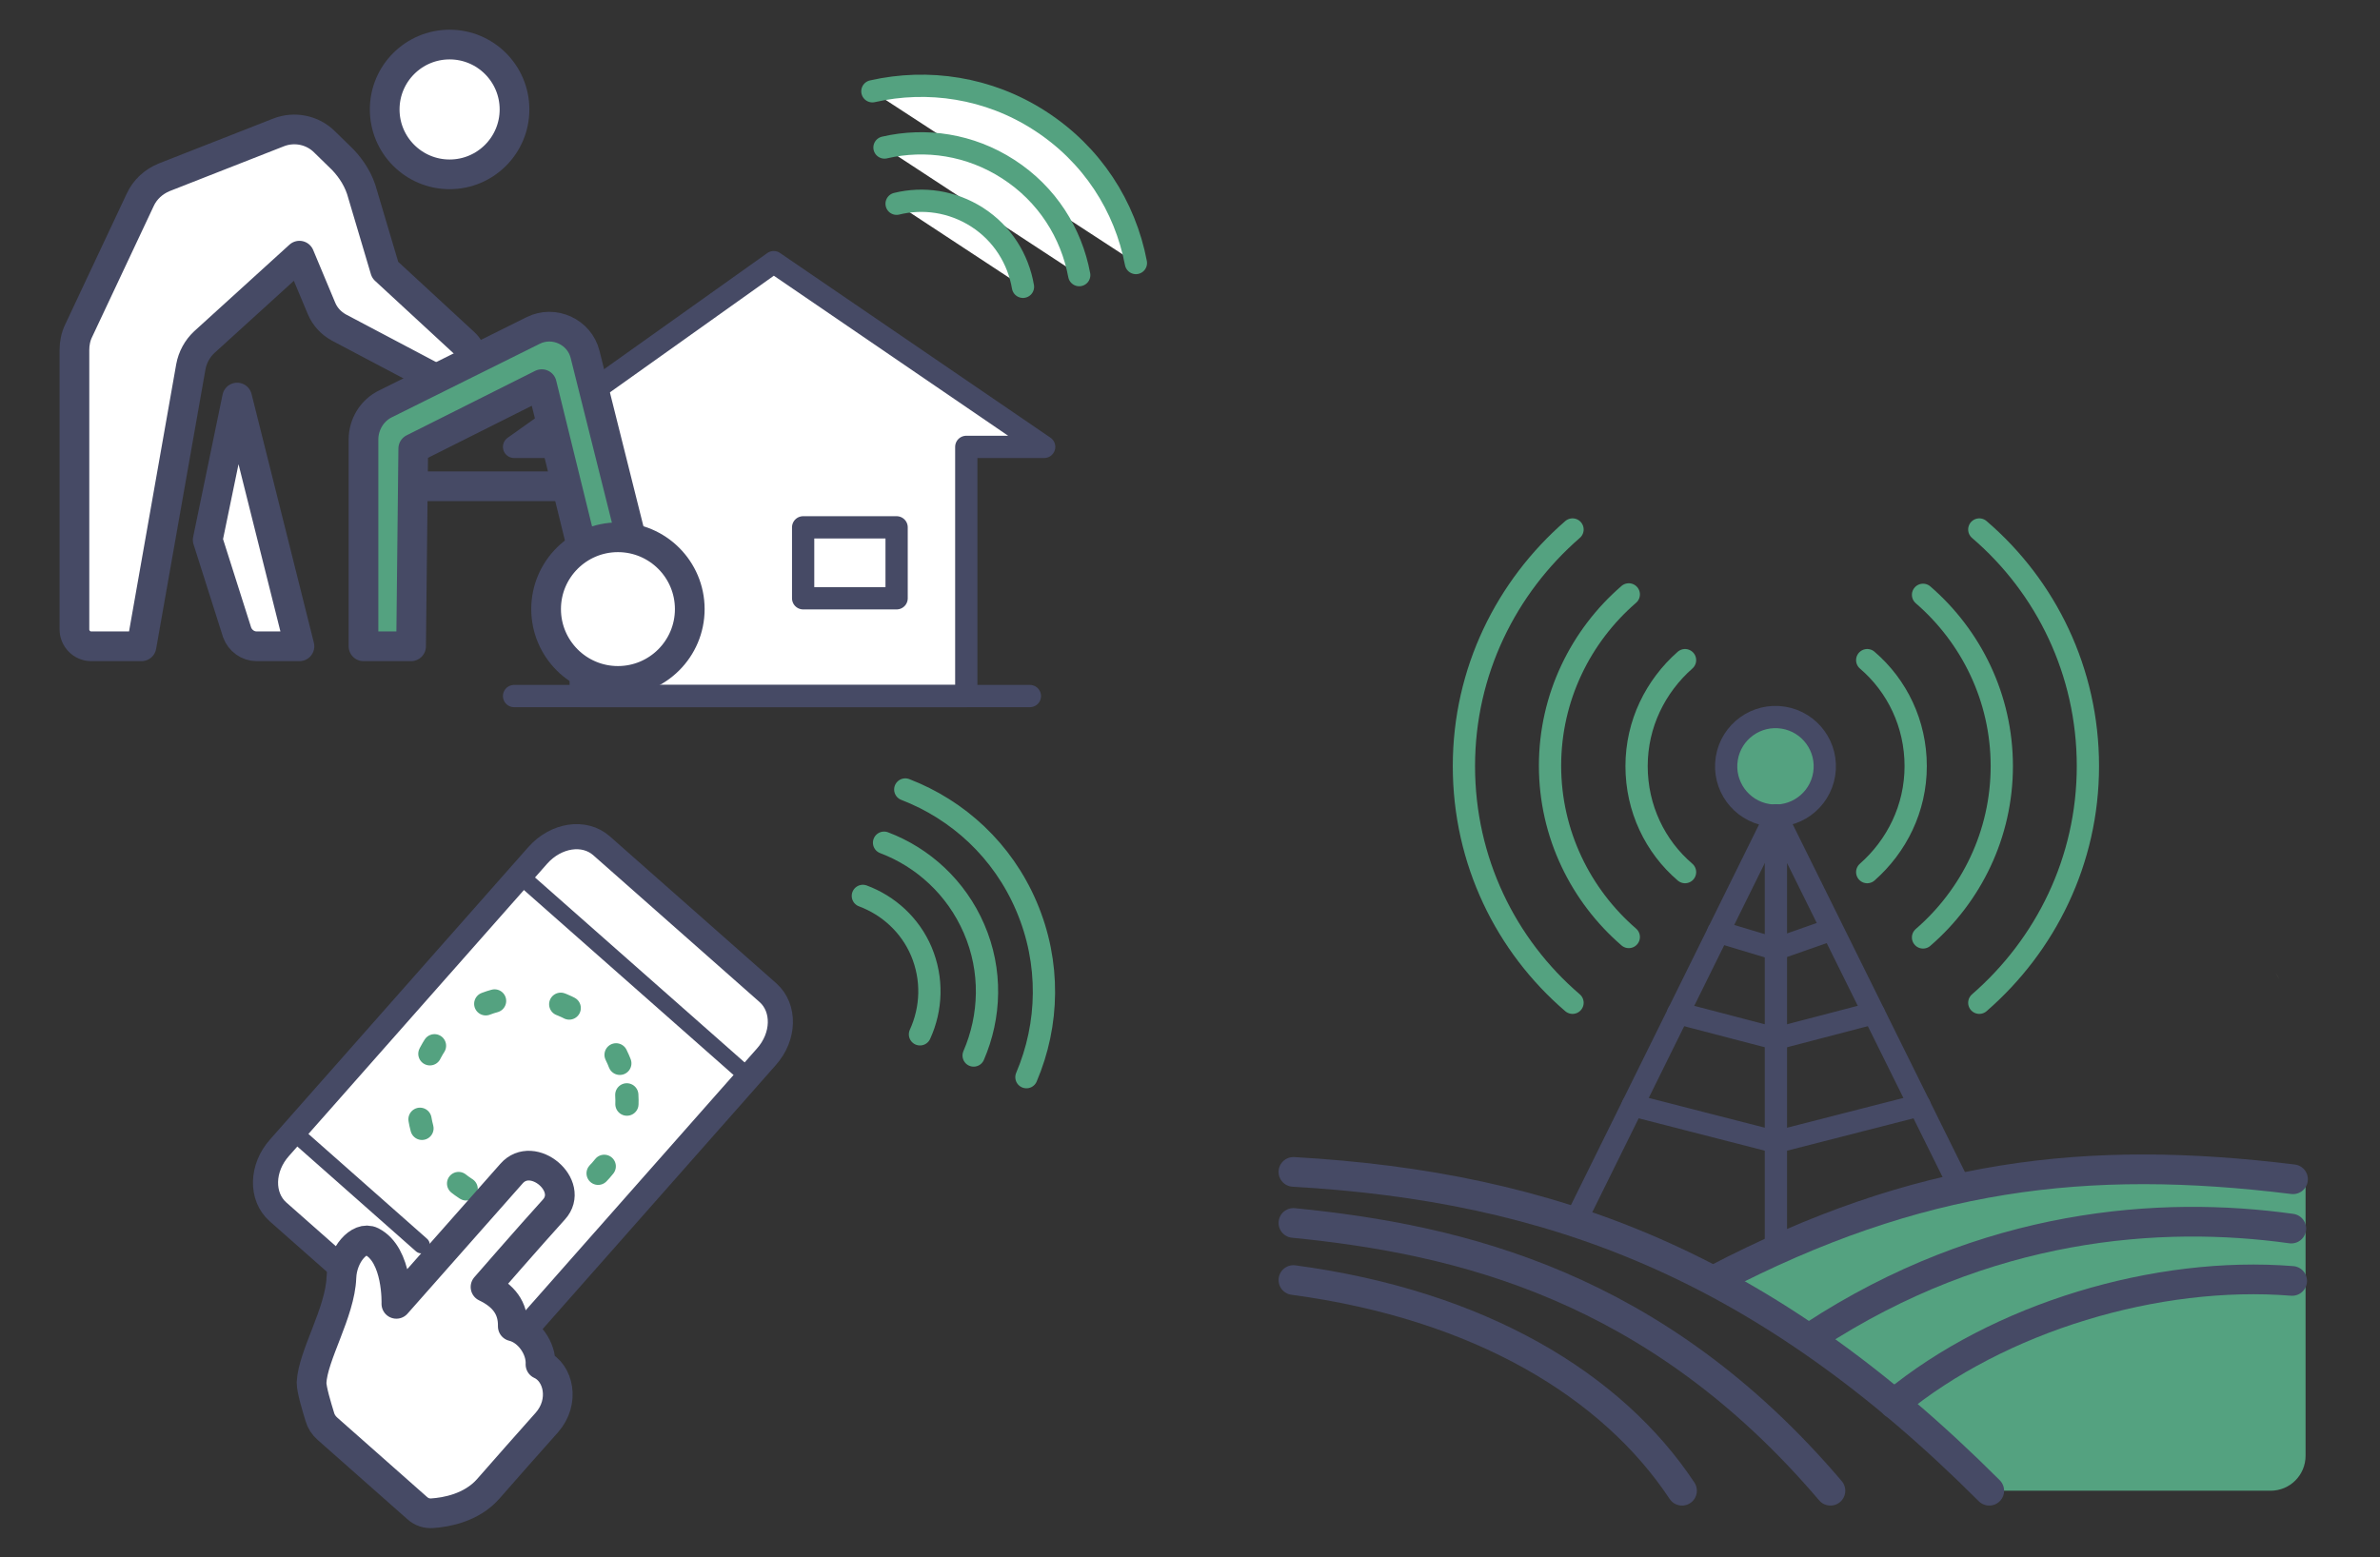 <?xml version="1.0" encoding="utf-8"?>
<!-- Generator: Adobe Illustrator 27.9.0, SVG Export Plug-In . SVG Version: 6.00 Build 0)  -->
<svg version="1.1" id="_レイヤー_1" xmlns="http://www.w3.org/2000/svg" xmlns:xlink="http://www.w3.org/1999/xlink" x="0px"
	 y="0px" viewBox="0 0 550 360" style="enable-background:new 0 0 550 360;" xml:space="preserve">
<rect x="0" y="0" width="550" height="360" fill="#333333" stroke="none"/>
<style type="text/css">
	.st0{fill:#FFFFFF;stroke:#464A65;stroke-width:5.805;stroke-linecap:round;stroke-linejoin:round;stroke-miterlimit:2.421;}
	.st1{fill:none;stroke:#464A65;stroke-width:3.874;stroke-linecap:round;stroke-linejoin:round;stroke-miterlimit:2.421;}
	
		.st2{fill:none;stroke:#54A280;stroke-width:5.369;stroke-linecap:round;stroke-linejoin:round;stroke-miterlimit:2.421;stroke-dasharray:0,0,2.149,15.575;}
	.st3{fill:#FFFFFF;stroke:#464A65;stroke-width:6.864;stroke-linecap:round;stroke-linejoin:round;stroke-miterlimit:2.421;}
	.st4{fill:#FFFFFF;stroke:#464A65;stroke-width:5.145;stroke-linecap:round;stroke-linejoin:round;stroke-miterlimit:2.421;}
	.st5{fill:none;stroke:#464A65;stroke-width:5.145;stroke-linecap:round;stroke-linejoin:round;stroke-miterlimit:2.421;}
	.st6{fill:#FFFFFF;stroke:#54A280;stroke-width:5.145;stroke-linecap:round;stroke-linejoin:round;stroke-miterlimit:2.421;}
	.st7{fill:#79716B;}
	.st8{fill:none;stroke:#54A280;stroke-width:5.145;stroke-linecap:round;stroke-linejoin:round;stroke-miterlimit:2.421;}
	.st9{fill:#54A280;stroke:#464A65;stroke-width:5.145;stroke-linecap:round;stroke-linejoin:round;stroke-miterlimit:2.421;}
	.st10{fill:#54A280;}
	.st11{fill:none;stroke:#464A65;stroke-width:6.864;stroke-linecap:round;stroke-linejoin:round;stroke-miterlimit:2.421;}
	.st12{fill:#54A280;stroke:#464A65;stroke-width:6.864;stroke-linecap:round;stroke-linejoin:round;stroke-miterlimit:2.421;}
</style>
<g>
	<g>
		<path class="st0" d="M102.7,314.1l-38.5-34c-3.9-3.5-3.8-10.1,0.4-14.8l59.7-67.6c4.2-4.7,10.7-5.7,14.7-2.2l38.5,34
			c3.9,3.5,3.8,10.1-0.4,14.8l-59.7,67.6C113.2,316.6,106.6,317.6,102.7,314.1z"/>
		<line class="st1" x1="120.1" y1="202.3" x2="172.9" y2="248.9"/>
		<line class="st1" x1="69" y1="262.7" x2="97.4" y2="287.8"/>
		
			<ellipse transform="matrix(0.998 -6.226795e-02 6.226795e-02 0.998 -15.617 8.018)" class="st2" cx="120.8" cy="254.6" rx="24.1" ry="24.1"/>
		<path class="st3" d="M72,319.6c0.3-6.3,6.6-16.2,6.9-24.3c0.2-5.3,4.2-9.7,7-8.3c6.1,3.1,5.7,14.4,5.7,14.4s25.3-28.6,26.6-30.1
			c4.9-5.6,14.8,2.8,9.8,8.3c-5.8,6.4-15.8,17.9-15.8,17.9c4.2,2,6.4,4.9,6.3,9.1c3.7,0.9,6.6,5.1,6.4,8.8c4.2,1.9,5.7,8.6,1.5,13.4
			c-2.7,3-11.6,13.1-13.6,15.4c-3.9,4.4-9.8,5.4-12.9,5.6c-1.3,0.1-2.5-0.3-3.5-1.2l-20.7-18.3c-0.9-0.8-1.5-1.7-1.8-2.8
			C73.2,325.2,72,321.3,72,319.6L72,319.6z"/>
	</g>
	<g>
		<polygon class="st4" points="241.3,103.3 178.8,60.6 118.8,103.3 134.2,103.3 134.2,160.9 223.3,160.9 223.3,103.3 		"/>
		<line class="st5" x1="118.8" y1="160.9" x2="238" y2="160.9"/>
		<rect x="185.6" y="121.9" class="st4" width="21.6" height="16.4"/>
		<path class="st6" d="M201.6,21.1c12.8-2.9,26.8-0.9,38.7,6.8c12.1,7.8,19.7,19.8,22.2,32.9"/>
		<path class="st6" d="M204.4,34.1c9.5-2.2,19.8-0.7,28.6,5c9,5.8,14.6,14.8,16.4,24.5"/>
		<path class="st6" d="M207.2,47.1c6.1-1.5,12.8-0.6,18.6,3.1c5.9,3.8,9.5,9.7,10.6,16.1"/>
	</g>
	<path class="st7" d="M526.8,226.5c-0.3-0.6-0.6-1.1-0.9-1.7C526.2,225.4,526.5,226,526.8,226.5z"/>
	<path class="st8" d="M209.2,182.5c12.2,4.7,22.5,14.1,28,27c5.6,13.1,5.2,27.3,0,39.5"/>
	<path class="st8" d="M204.3,194.8c9,3.4,16.7,10.4,20.8,19.9c4.2,9.7,3.8,20.3-0.1,29.3"/>
	<path class="st8" d="M199.4,207.1c5.9,2.2,10.9,6.7,13.5,12.8c2.7,6.4,2.4,13.3-0.3,19.2"/>
	<g>
		
			<ellipse transform="matrix(0.159 -0.987 0.987 0.159 170.249 554.053)" class="st9" cx="410.4" cy="177.1" rx="11.4" ry="11.4"/>
		<line class="st5" x1="410.4" y1="188.5" x2="365.3" y2="279.8"/>
		<polyline class="st5" points="410.4,296.2 410.4,188.5 455.6,279.8 		"/>
		<polyline class="st5" points="377.3,255.5 410.4,264 443.6,255.5 		"/>
		<polyline class="st5" points="387.8,234.2 410.4,240.1 433,234.2 		"/>
		<polyline class="st5" points="397.1,215.4 410.4,219.4 421.8,215.4 		"/>
		<path class="st8" d="M363.4,231.8c-15.4-13.2-25.1-32.8-25.1-54.7s9.8-41.4,25.1-54.7"/>
		<path class="st8" d="M457.4,122.4c15.4,13.2,25.1,32.8,25.1,54.7s-9.8,41.4-25.1,54.7"/>
		<path class="st8" d="M376.4,216.6c-11.1-9.6-18.2-23.8-18.2-39.6s7.1-30,18.2-39.6"/>
		<path class="st8" d="M444.4,137.5c11.1,9.6,18.2,23.8,18.2,39.6s-7.1,30-18.2,39.6"/>
		<path class="st8" d="M389.4,201.6c-6.9-5.9-11.2-14.7-11.2-24.5c0-9.8,4.4-18.5,11.2-24.5"/>
		<path class="st8" d="M431.5,152.6c6.9,5.9,11.2,14.7,11.2,24.5c0,9.8-4.4,18.5-11.2,24.5"/>
	</g>
	<g>
		<path class="st10" d="M395.7,295.7c46.6-24.3,89.2-29.1,137.1-23.2v64c0,4.5-3.6,8.1-8.1,8.1h-66.1l-29.8-26.4l-24.6-16.8
			L395.7,295.7L395.7,295.7z"/>
		<path class="st11" d="M459.7,344.6c-52.3-52.3-101.2-70.3-160.8-73.7"/>
		<path class="st11" d="M298.9,282.7c38.3,3.8,83.7,14.4,124.1,61.9"/>
		<path class="st11" d="M298.9,295.9c43.2,5.8,73.7,24.4,89.8,48.7"/>
		<path class="st11" d="M529.5,284c-30.1-4.2-70.5-1.4-110.5,24.8"/>
		<path class="st11" d="M437.7,324.5c24.2-20,60.8-30.9,92-28.4"/>
		<path class="st11" d="M396.6,295.7c46.6-24.3,85.5-29,133.3-23.1"/>
	</g>
	<g>
		<circle class="st3" cx="103.9" cy="25.3" r="15"/>
		<path class="st3" d="M83.8,44.9L89,62.4l18.3,16.9c2,1.8,2.3,4.9,0.6,7l0,0c-1.6,2.1-4.4,2.7-6.7,1.5L78.3,75.7
			c-1.8-1-3.2-2.5-4-4.4l-5.1-12.2l-22,20c-1.6,1.5-2.7,3.5-3.1,5.7l-11.4,64.6H21.1c-2.2,0-3.9-1.8-3.9-3.9V80.9
			c0-1.5,0.3-3.1,1-4.5l14.2-30.2c1.1-2.4,3.1-4.2,5.5-5.2l26.5-10.4c3.6-1.4,7.8-0.6,10.6,2.2l4.2,4.1C81.3,39.1,83,41.8,83.8,44.9
			L83.8,44.9z"/>
		<path class="st3" d="M59.3,149.4h9.9L54.8,91.9L48,124.8l6.8,21.4C55.5,148.1,57.3,149.4,59.3,149.4L59.3,149.4z"/>
		<line class="st11" x1="91.2" y1="112.4" x2="133.9" y2="112.4"/>
		<path class="st12" d="M89.2,93.3l34-16.9c4.8-2.4,10.7,0.3,12,5.5l16.9,67.5h-12l-14.9-60.6l-29.7,14.9l-0.5,45.7H84v-47.8
			C84,98.1,86,94.8,89.2,93.3L89.2,93.3z"/>
		<circle class="st3" cx="142.8" cy="140.8" r="16.6"/>
	</g>
</g>
</svg>
